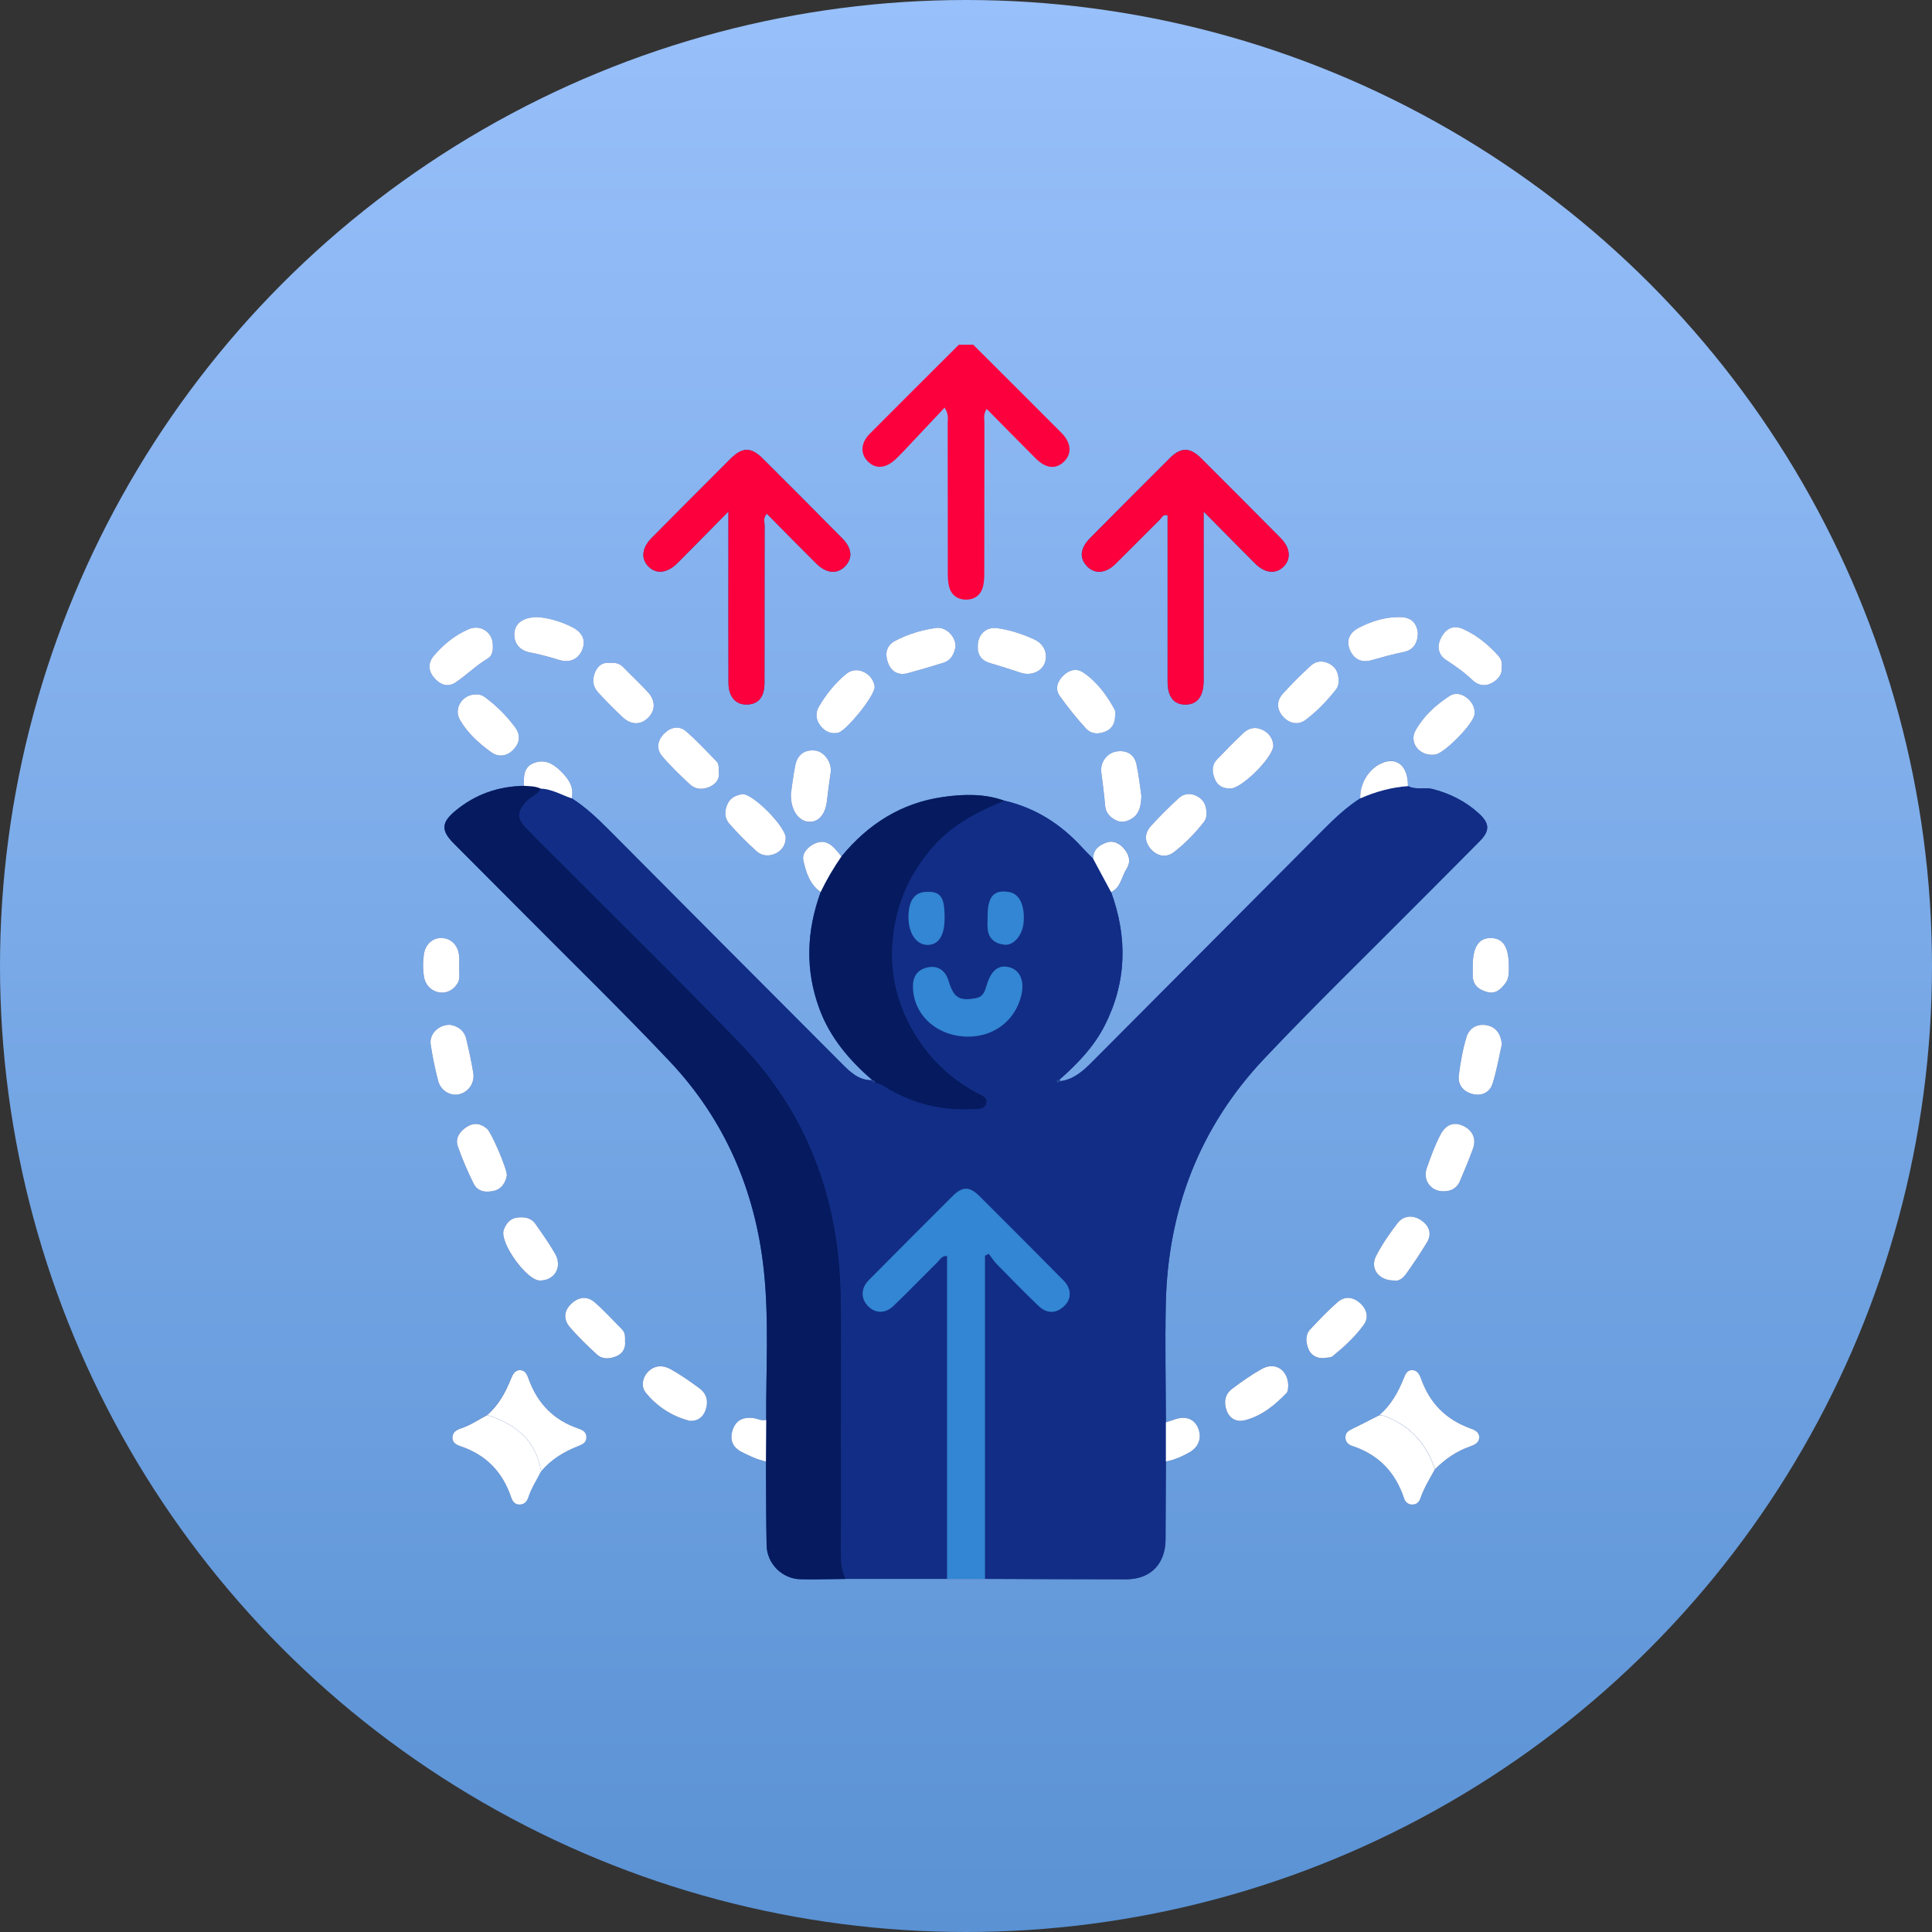<svg width="242" height="242" viewBox="0 0 242 242" fill="none" xmlns="http://www.w3.org/2000/svg">
<rect x="0" y="0" width="242" height="242" fill="#333333" stroke="none"/>
<circle cx="121" cy="121" r="121" fill="url(#paint0_linear_2418_837)"/>
<path d="M172.757 177.281C171.647 177.842 170.549 178.419 169.431 178.96C168.965 179.186 168.542 179.396 168.534 180.018C168.526 180.635 168.916 180.958 169.395 181.116C172.673 182.189 174.792 184.389 175.874 187.655C176.035 188.143 176.401 188.498 177.008 188.454C177.543 188.414 177.793 188.066 177.949 187.618C178.392 186.339 179.104 185.192 179.755 184.018C181.018 182.763 182.446 181.77 184.135 181.184C184.67 180.999 185.225 180.76 185.281 180.127C185.35 179.368 184.706 179.118 184.143 178.916C181.123 177.818 179.084 175.759 178.006 172.724C177.817 172.191 177.563 171.654 176.908 171.626C176.216 171.593 176.011 172.191 175.81 172.699C175.114 174.447 174.193 176.038 172.757 177.285V177.281ZM61.035 177.241C59.937 177.818 58.907 178.524 57.713 178.92C57.182 179.093 56.679 179.392 56.659 180.042C56.639 180.724 57.19 180.982 57.705 181.156C60.854 182.222 62.929 184.341 63.995 187.489C64.156 187.97 64.381 188.418 65 188.45C65.68 188.486 66.006 188.054 66.183 187.505C66.557 186.355 67.228 185.358 67.763 184.292C69.018 182.799 70.623 181.826 72.416 181.124C72.927 180.926 73.462 180.704 73.438 179.993C73.414 179.295 72.871 179.081 72.36 178.904C69.32 177.854 67.321 175.771 66.215 172.772C66.026 172.259 65.833 171.654 65.177 171.618C64.441 171.577 64.196 172.199 63.967 172.764C63.283 174.451 62.414 176.013 61.027 177.232L61.035 177.241ZM105.4 107.271C105.046 106.864 104.724 106.416 104.326 106.056C103.646 105.439 102.89 105.253 101.997 105.693C101.092 106.141 100.437 106.94 100.634 107.804C100.967 109.265 101.43 110.787 102.793 111.736C101.02 116.608 100.823 121.492 102.649 126.405C103.996 130.025 106.417 132.831 109.281 135.313C107.555 135.362 106.453 134.247 105.367 133.158C95.63 123.401 85.898 113.641 76.181 103.865C74.765 102.44 73.309 101.079 71.612 99.998C71.914 98.552 71.218 97.559 70.241 96.591C69.271 95.63 68.25 95.069 66.919 95.549C65.555 96.042 65.599 97.261 65.615 98.427C62.406 98.488 59.535 99.485 57.049 101.548C55.271 103.025 55.219 104.006 56.836 105.637C59.772 108.595 62.724 111.53 65.66 114.489C71.741 120.616 77.934 126.639 83.863 132.911C90.792 140.25 94.621 149.146 95.683 159.161C96.338 165.365 95.936 171.622 95.972 177.854C95.401 178.024 94.906 177.689 94.372 177.624C93.165 177.479 92.204 177.834 91.782 179.109C91.371 180.345 91.773 181.281 92.896 181.862C93.865 182.363 94.862 182.831 95.944 183.065C95.968 186.573 95.952 190.081 96.029 193.584C96.081 195.881 97.991 197.762 100.26 197.807C102.154 197.847 104.052 197.786 105.946 197.77C110.173 197.77 114.404 197.77 118.631 197.77H123.373C129.269 197.786 135.161 197.819 141.057 197.819C144.11 197.819 145.972 195.918 145.996 192.834C146.02 189.576 146.028 186.315 146.04 183.057C147.086 182.871 148.047 182.432 148.96 181.923C150.227 181.221 150.601 179.937 149.998 178.714C149.471 177.644 148.385 177.325 147.026 177.826C146.7 177.947 146.366 178.044 146.036 178.153C146.024 173.224 145.92 168.292 146.024 163.363C146.273 151.576 150.243 141.194 158.339 132.621C164.613 125.977 171.181 119.615 177.62 113.128C180.202 110.529 182.804 107.945 185.378 105.33C186.645 104.042 186.58 103.11 185.245 101.891C183.58 100.369 181.625 99.392 179.458 98.831C178.44 98.569 177.346 98.98 176.365 98.46C176.385 95.937 175.013 94.742 173.071 95.582C171.458 96.28 170.312 98.165 170.392 99.99C168.655 101.1 167.171 102.508 165.719 103.965C156.071 113.669 146.41 123.357 136.754 133.053C135.648 134.163 134.493 135.192 132.857 135.414C132.804 135.358 132.752 135.301 132.704 135.249C134.924 133.283 136.983 131.18 138.354 128.495C141.146 123.03 141.254 117.431 139.175 111.728C140.418 111.163 140.486 109.806 141.117 108.825C141.693 107.933 141.455 107.057 140.844 106.327C140.281 105.657 139.509 105.205 138.596 105.528C137.663 105.859 136.907 106.424 136.955 107.586C136.504 107.126 136.038 106.682 135.608 106.21C132.929 103.259 129.728 101.188 125.818 100.292C123.305 99.384 120.703 99.457 118.141 99.82C112.916 100.555 108.742 103.207 105.412 107.263L105.4 107.271ZM91.243 64.068C91.243 66.297 91.243 68.089 91.243 69.877C91.243 75.104 91.231 80.336 91.251 85.563C91.259 87.363 92.236 88.372 93.744 88.243C95.067 88.126 95.755 87.254 95.759 85.571C95.771 78.983 95.759 72.396 95.775 65.812C95.775 65.364 95.562 64.843 96.053 64.351C98.144 66.458 100.179 68.533 102.238 70.583C103.485 71.823 104.82 71.952 105.798 70.995C106.835 69.982 106.755 68.702 105.5 67.431C102.186 64.076 98.856 60.73 95.51 57.404C94.074 55.979 92.968 56.008 91.512 57.461C88.21 60.758 84.916 64.068 81.63 67.378C80.404 68.618 80.255 69.97 81.208 70.947C82.198 71.964 83.585 71.814 84.876 70.519C86.895 68.493 88.894 66.45 91.247 64.068H91.243ZM150.766 64.085C153.119 66.458 155.154 68.533 157.205 70.583C158.431 71.811 159.783 71.948 160.764 70.987C161.737 70.034 161.625 68.634 160.418 67.415C157.1 64.06 153.77 60.718 150.428 57.388C149.049 56.016 147.91 56.003 146.539 57.368C143.193 60.694 139.867 64.04 136.549 67.391C135.274 68.678 135.161 69.913 136.175 70.951C137.144 71.944 138.499 71.839 139.734 70.62C141.592 68.787 143.414 66.918 145.272 65.086C145.521 64.839 145.686 64.351 146.245 64.561C146.245 71.5 146.245 78.434 146.245 85.373C146.245 87.299 147.026 88.271 148.514 88.255C149.97 88.239 150.746 87.226 150.758 85.309C150.766 83.952 150.758 82.592 150.758 81.236V64.085H150.766ZM179.301 94.544C179.401 94.54 179.602 94.548 179.799 94.516C180.974 94.31 184.573 90.657 184.694 89.474C184.783 88.623 184.372 87.9 183.713 87.395C183.081 86.911 182.265 86.725 181.593 87.161C179.86 88.284 178.323 89.676 177.306 91.493C176.522 92.889 177.6 94.512 179.301 94.548V94.544ZM59.555 86.98C57.91 87.004 56.779 88.732 57.592 90.156C58.545 91.828 59.993 93.115 61.525 94.229C62.374 94.843 63.432 94.786 64.264 93.939C65.129 93.059 65.233 92.07 64.501 91.089C63.424 89.636 62.145 88.368 60.681 87.299C60.339 87.048 59.961 86.964 59.551 86.984L59.555 86.98ZM99.065 99.481C99.045 101.535 100.054 102.88 101.346 102.948C102.552 103.013 103.401 101.996 103.586 100.325C103.718 99.138 103.883 97.951 104.052 96.768C104.225 95.561 103.276 94.136 102.057 94.015C100.811 93.89 99.914 94.54 99.644 95.771C99.347 97.132 99.21 98.524 99.065 99.485V99.481ZM142.967 99.707C142.799 98.581 142.662 97.14 142.352 95.731C142.075 94.48 141.125 93.947 139.891 94.124C138.64 94.302 137.791 95.521 137.944 96.72C138.121 98.1 138.314 99.485 138.423 100.869C138.475 101.531 138.749 102.016 139.235 102.399C139.907 102.928 140.607 103.122 141.451 102.718C142.614 102.161 142.931 101.188 142.967 99.707ZM139.682 89.583C139.666 89.382 139.722 89.091 139.613 88.889C138.616 87.073 137.413 85.409 135.676 84.239C134.815 83.658 133.91 83.928 133.202 84.606C132.446 85.329 132.1 86.285 132.74 87.19C133.749 88.615 134.855 89.983 136.034 91.266C136.689 91.981 137.643 92.013 138.548 91.597C139.38 91.214 139.666 90.5 139.682 89.583ZM61.734 80.808C61.73 79.197 60.202 78.172 58.722 78.806C56.981 79.549 55.545 80.723 54.334 82.156C53.639 82.98 53.626 83.944 54.29 84.784C55.006 85.692 56.019 86.189 57.065 85.486C58.469 84.542 59.675 83.323 61.147 82.447C61.662 82.14 61.779 81.446 61.738 80.808H61.734ZM188.117 83.464C188.185 83.008 188.048 82.548 187.69 82.144C186.436 80.747 185.024 79.573 183.294 78.798C182.1 78.261 181.207 78.701 180.616 79.71C179.989 80.78 180.053 81.946 181.135 82.657C182.313 83.432 183.447 84.223 184.469 85.204C185.128 85.837 186.017 86.027 186.838 85.575C187.594 85.163 188.225 84.554 188.121 83.468L188.117 83.464ZM56.369 128.362C54.917 128.342 53.755 129.521 53.944 130.812C54.165 132.338 54.491 133.856 54.869 135.353C55.183 136.593 56.377 137.315 57.483 137.069C58.686 136.807 59.49 135.644 59.273 134.336C59.032 132.911 58.73 131.495 58.388 130.094C58.119 128.984 57.266 128.512 56.369 128.362ZM76.418 83.028C75.513 82.931 74.898 83.363 74.544 84.191C74.154 85.103 74.25 85.995 74.914 86.721C75.895 87.795 76.921 88.829 77.983 89.826C79.052 90.831 80.263 90.827 81.192 89.902C82.117 88.982 82.137 87.747 81.148 86.681C80.159 85.615 79.093 84.622 78.079 83.577C77.613 83.097 77.062 82.975 76.418 83.028ZM122.476 80.885C122.428 82.043 122.943 82.757 124.085 83.081C125.38 83.444 126.651 83.888 127.938 84.291C129.124 84.663 130.423 84.138 130.842 83.129C131.32 81.975 130.83 80.683 129.603 80.118C128.103 79.423 126.53 78.907 124.889 78.681C123.53 78.495 122.496 79.484 122.476 80.889V80.885ZM167.67 85.288C167.678 84.312 167.336 83.601 166.576 83.173C165.763 82.713 164.882 82.741 164.199 83.367C162.98 84.485 161.798 85.656 160.688 86.887C159.875 87.787 159.895 88.853 160.708 89.761C161.508 90.657 162.618 90.863 163.551 90.16C164.987 89.079 166.242 87.759 167.364 86.334C167.617 86.011 167.694 85.603 167.67 85.288ZM90.052 96.797C90.02 96.155 90.088 95.711 89.783 95.404C88.52 94.116 87.297 92.776 85.934 91.606C85.065 90.863 84.019 91.081 83.215 91.88C82.358 92.732 82.169 93.805 82.958 94.734C84.023 95.993 85.222 97.152 86.441 98.266C87.16 98.924 88.073 98.952 88.974 98.524C89.807 98.125 90.125 97.454 90.056 96.801L90.052 96.797ZM92.988 99.473C92.224 99.614 91.544 99.872 91.166 100.635C90.72 101.531 90.716 102.456 91.355 103.186C92.413 104.393 93.555 105.536 94.742 106.613C95.462 107.267 96.383 107.316 97.267 106.852C97.991 106.472 98.365 105.83 98.418 105.023C98.506 103.651 94.368 99.441 92.988 99.473ZM151.12 101.895C151.128 100.914 150.782 100.207 150.022 99.78C149.205 99.323 148.329 99.356 147.645 99.981C146.426 101.104 145.244 102.27 144.138 103.501C143.325 104.401 143.354 105.471 144.166 106.375C144.966 107.267 146.08 107.469 147.009 106.767C148.441 105.681 149.704 104.365 150.818 102.936C151.072 102.613 151.144 102.206 151.12 101.895ZM188.121 130.784C187.972 129.44 187.357 128.625 186.194 128.415C185.012 128.197 184.03 128.79 183.697 129.872C183.218 131.434 182.928 133.073 182.727 134.7C182.579 135.886 183.294 136.734 184.429 137.029C185.591 137.331 186.604 136.851 186.958 135.717C187.477 134.062 187.767 132.33 188.121 130.78V130.784ZM63.488 147.229C63.512 146.406 61.557 141.881 61.023 141.404C60.214 140.686 59.346 140.573 58.425 141.17C57.556 141.735 57.001 142.571 57.343 143.572C57.889 145.174 58.577 146.736 59.325 148.254C59.856 149.328 60.946 149.397 61.944 149.134C62.893 148.888 63.323 148.06 63.488 147.225V147.229ZM109.558 86.031C109.474 85.389 109.128 84.663 108.291 84.219C107.435 83.767 106.614 83.884 105.914 84.473C104.567 85.611 103.457 86.98 102.576 88.498C102.13 89.269 102.166 90.132 102.757 90.891C103.332 91.622 104.048 91.977 104.985 91.779C105.938 91.577 109.514 87.274 109.558 86.031ZM119.693 80.961C119.721 79.722 118.487 78.471 117.236 78.652C115.454 78.911 113.717 79.423 112.116 80.271C110.99 80.864 110.825 81.918 111.223 82.996C111.633 84.114 112.502 84.651 113.721 84.316C115.213 83.908 116.697 83.476 118.173 83.012C119.15 82.705 119.528 81.898 119.693 80.957V80.961ZM177.604 79.371C177.507 78.124 176.864 77.361 175.54 77.304C173.646 77.224 171.872 77.789 170.223 78.624C169.254 79.117 168.583 80.009 169.025 81.236C169.487 82.515 170.477 83.056 171.76 82.705C173.103 82.338 174.438 81.942 175.806 81.672C177.008 81.438 177.551 80.61 177.604 79.371ZM159.509 93.378C159.461 92.599 159.063 91.9 158.234 91.46C157.313 90.976 156.461 91.153 155.745 91.824C154.615 92.885 153.521 93.991 152.455 95.121C151.743 95.872 151.836 96.784 152.21 97.648C152.572 98.484 153.3 98.775 154.168 98.762C155.556 98.738 159.465 94.895 159.513 93.378H159.509ZM180.753 149.223C181.754 149.251 182.502 148.852 182.892 147.899C183.443 146.555 184.026 145.223 184.513 143.854C184.964 142.587 184.396 141.481 183.13 140.968C181.831 140.44 180.942 141.134 180.411 142.167C179.727 143.499 179.204 144.92 178.71 146.341C178.191 147.834 179.212 149.215 180.753 149.227V149.223ZM67.397 77.304C65.555 77.284 64.538 78.051 64.425 79.234C64.304 80.509 65.032 81.494 66.452 81.748C67.683 81.966 68.865 82.314 70.056 82.673C71.419 83.085 72.517 82.523 72.963 81.292C73.438 79.989 72.73 79.109 71.709 78.584C70.245 77.829 68.652 77.397 67.393 77.308L67.397 77.304ZM161.359 173.612C161.343 171.549 159.694 170.552 158.065 171.46C156.758 172.191 155.52 173.063 154.321 173.967C153.424 174.645 153.259 175.646 153.645 176.688C154.044 177.761 154.941 178.153 155.95 177.89C158.037 177.35 159.67 176.017 161.134 174.492C161.367 174.249 161.327 173.741 161.355 173.612H161.359ZM86.384 177.975C87.438 178.024 88.073 177.495 88.383 176.607C88.749 175.561 88.532 174.572 87.619 173.902C86.449 173.043 85.258 172.195 83.991 171.497C83.086 170.992 82.061 170.96 81.216 171.779C80.412 172.562 80.311 173.721 80.862 174.411C82.278 176.183 84.172 177.39 86.384 177.975ZM67.606 160.396C69.46 160.408 70.478 158.709 69.529 157.05C68.785 155.75 67.912 154.527 67.051 153.296C66.5 152.505 65.644 152.408 64.767 152.517C63.862 152.63 63.379 153.276 63.094 154.055C62.527 155.605 65.949 160.384 67.606 160.396ZM174.575 160.396C175.207 160.562 175.762 160.085 176.172 159.508C177.069 158.249 177.929 156.957 178.73 155.637C179.446 154.454 178.935 153.441 177.929 152.799C176.972 152.19 175.81 152.254 175.078 153.183C174.064 154.475 173.127 155.859 172.371 157.312C171.567 158.854 172.657 160.4 174.575 160.396ZM78.288 167.965C78.308 167.432 78.3 166.923 77.91 166.532C76.78 165.393 75.706 164.199 74.5 163.149C73.543 162.313 72.469 162.447 71.544 163.331C70.574 164.255 70.582 165.337 71.395 166.277C72.441 167.488 73.603 168.602 74.781 169.684C75.477 170.322 76.406 170.221 77.194 169.894C77.983 169.567 78.397 168.861 78.284 167.969L78.288 167.965ZM165.791 170.124C166.178 170.047 166.664 170.092 166.934 169.874C168.361 168.703 169.741 167.444 170.823 165.946C171.474 165.046 171.201 164.009 170.364 163.246C169.471 162.435 168.422 162.342 167.525 163.129C166.322 164.178 165.216 165.345 164.122 166.515C163.467 167.218 163.563 168.138 163.865 168.929C164.167 169.725 164.858 170.165 165.787 170.128L165.791 170.124ZM57.524 121.169C57.524 120.681 57.532 120.33 57.524 119.982C57.487 118.59 56.675 117.617 55.456 117.504C54.314 117.399 53.285 118.198 53.099 119.526C52.971 120.455 52.959 121.436 53.112 122.356C53.289 123.417 54.053 124.18 55.123 124.322C55.987 124.439 56.772 124.007 57.278 123.232C57.721 122.55 57.455 121.767 57.528 121.173L57.524 121.169ZM184.473 120.947C184.473 121.298 184.489 121.649 184.473 121.997C184.409 123.26 185.08 123.922 186.226 124.245C187.365 124.568 188.012 123.886 188.595 123.111C189.038 122.521 188.997 121.799 188.997 121.092C189.001 118.658 188.318 117.528 186.781 117.496C185.241 117.46 184.485 118.59 184.477 120.947H184.473Z" fill="#224392"/>
<path d="M121.907 43.18C125.595 46.861 129.291 50.534 132.963 54.228C134.189 55.459 134.286 56.823 133.297 57.804C132.275 58.817 131.02 58.708 129.741 57.433C127.694 55.394 125.675 53.332 123.592 51.22C123.141 51.919 123.306 52.48 123.306 53.001C123.294 59.241 123.302 65.478 123.29 71.718C123.29 72.315 123.274 72.937 123.121 73.51C122.844 74.556 122.051 75.113 121.01 75.113C119.968 75.113 119.172 74.564 118.89 73.518C118.738 72.949 118.721 72.327 118.721 71.726C118.709 65.486 118.721 59.249 118.705 53.009C118.705 52.484 118.866 51.927 118.323 51.059C116.57 52.924 114.901 54.7 113.228 56.472C112.882 56.835 112.528 57.194 112.162 57.538C110.939 58.688 109.688 58.781 108.707 57.8C107.746 56.839 107.798 55.487 108.94 54.337C112.648 50.607 116.381 46.897 120.101 43.18C120.704 43.18 121.303 43.18 121.907 43.18Z" fill="#FC003D"/>
<path d="M132.854 135.423C134.491 135.201 135.645 134.172 136.751 133.062C146.408 123.366 156.072 113.679 165.717 103.975C167.169 102.518 168.649 101.109 170.39 99.999C172.301 99.163 174.279 98.61 176.367 98.465C177.352 98.986 178.446 98.574 179.459 98.836C181.631 99.397 183.582 100.374 185.247 101.896C186.582 103.115 186.642 104.047 185.38 105.335C182.81 107.951 180.207 110.53 177.621 113.134C171.182 119.62 164.615 125.982 158.341 132.626C150.245 141.2 146.271 151.582 146.026 163.368C145.921 168.297 146.026 173.225 146.038 178.158C146.038 179.793 146.038 181.424 146.038 183.058C146.022 186.316 146.018 189.577 145.994 192.835C145.974 195.915 144.107 197.816 141.055 197.82C135.159 197.82 129.267 197.792 123.371 197.771C123.371 184.273 123.371 170.775 123.371 157.281L123.857 157.043C124.191 157.479 124.485 157.955 124.863 158.343C126.584 160.103 128.306 161.867 130.083 163.57C131.173 164.611 132.412 164.527 133.401 163.481C134.23 162.605 134.19 161.382 133.228 160.405C129.729 156.869 126.222 153.341 122.695 149.834C121.452 148.599 120.564 148.586 119.337 149.805C115.81 153.309 112.303 156.841 108.804 160.373C107.83 161.358 107.818 162.646 108.711 163.578C109.62 164.523 110.875 164.575 111.921 163.566C113.803 161.754 115.613 159.868 117.475 158.036C117.772 157.745 117.97 157.261 118.633 157.317V197.767C114.406 197.767 110.175 197.767 105.948 197.767C105.478 196.851 105.345 195.882 105.345 194.857C105.365 184.891 105.345 174.925 105.361 164.959C105.365 161.798 105.248 158.662 104.794 155.517C103.41 145.922 99.409 137.595 92.72 130.672C85.111 122.797 77.285 115.128 69.555 107.365C68.312 106.118 67.049 104.895 65.838 103.619C64.749 102.469 64.813 101.674 65.855 100.467C66.418 99.817 67.335 99.583 67.741 98.772C69.144 98.824 70.335 99.559 71.618 99.991C73.315 101.072 74.771 102.437 76.187 103.858C85.903 113.634 95.636 123.394 105.373 133.151C106.459 134.241 107.565 135.355 109.286 135.306L109.258 135.274C109.194 135.569 109.427 135.548 109.592 135.601C109.918 135.718 110.28 135.774 110.565 135.956C113.956 138.12 117.648 139.113 121.666 138.923C122.418 138.887 123.343 139.044 123.556 138.128C123.737 137.341 122.848 137.151 122.301 136.852C119.631 135.383 117.342 133.429 115.573 130.975C112.504 126.716 111.205 121.978 111.945 116.678C112.512 112.613 114.181 109.141 116.843 106.086C119.281 103.288 122.458 101.654 125.812 100.293C129.721 101.189 132.923 103.26 135.601 106.211C136.032 106.687 136.498 107.131 136.949 107.587C137.689 108.968 138.433 110.344 139.173 111.725C141.252 117.428 141.143 123.027 138.352 128.493C136.981 131.177 134.922 133.28 132.702 135.246C132.565 135.294 132.279 135.254 132.388 135.488C132.456 135.637 132.718 135.573 132.858 135.415L132.854 135.423ZM121.324 129.845C124.589 129.833 127.216 127.758 127.94 124.618C128.338 122.89 127.771 121.55 126.476 121.178C125.104 120.783 124.143 121.538 123.592 123.427C123.379 124.157 123.17 124.864 122.245 125.037C120.165 125.429 119.45 124.973 118.83 122.906C118.476 121.723 117.644 120.956 116.381 121.154C115.142 121.348 114.37 122.091 114.362 123.528C114.35 127.1 117.354 129.865 121.328 129.849L121.324 129.845ZM118.315 114.869C118.315 112.298 117.768 111.596 115.89 111.729C114.523 111.826 113.827 112.859 113.799 114.821C113.771 116.888 114.78 118.373 116.204 118.357C117.575 118.345 118.315 117.174 118.315 115.023C118.315 114.974 118.315 114.922 118.315 114.873V114.869ZM123.705 114.869C123.705 115.37 123.664 115.874 123.713 116.371C123.837 117.622 124.694 118.212 125.808 118.329C126.986 118.45 128.076 117.11 128.205 115.555C128.386 113.424 127.698 111.967 126.407 111.741C124.465 111.402 123.693 112.294 123.701 114.873L123.705 114.869Z" fill="#122D86"/>
<path d="M67.735 98.784C67.329 99.596 66.412 99.826 65.849 100.48C64.808 101.687 64.743 102.482 65.833 103.632C67.044 104.908 68.306 106.131 69.549 107.378C77.279 115.136 85.106 122.806 92.715 130.685C99.403 137.608 103.405 145.935 104.789 155.53C105.243 158.674 105.36 161.811 105.356 164.971C105.34 174.938 105.356 184.904 105.34 194.87C105.34 195.899 105.472 196.868 105.943 197.78C104.049 197.796 102.15 197.857 100.256 197.817C97.988 197.768 96.077 195.887 96.025 193.594C95.945 190.091 95.965 186.583 95.941 183.075C95.953 181.34 95.961 179.604 95.973 177.868C95.937 171.636 96.343 165.383 95.683 159.175C94.621 149.156 90.797 140.26 83.863 132.925C77.935 126.653 71.741 120.63 65.66 114.503C62.724 111.544 59.768 108.609 56.836 105.651C55.219 104.02 55.272 103.039 57.049 101.562C59.531 99.499 62.407 98.502 65.616 98.441C66.336 98.482 67.064 98.47 67.735 98.793V98.784Z" fill="#051A5F"/>
<path d="M125.815 100.305C122.46 101.666 119.287 103.296 116.846 106.098C114.183 109.153 112.514 112.625 111.947 116.69C111.207 121.99 112.51 126.729 115.575 130.987C117.345 133.441 119.633 135.395 122.304 136.864C122.847 137.163 123.739 137.353 123.558 138.14C123.345 139.056 122.42 138.899 121.668 138.935C117.65 139.129 113.958 138.132 110.568 135.968C110.282 135.786 109.92 135.726 109.595 135.613C109.595 135.387 109.446 135.318 109.261 135.286L109.289 135.318C106.429 132.836 104.004 130.03 102.657 126.41C100.831 121.497 101.024 116.613 102.802 111.741C103.546 110.179 104.427 108.697 105.408 107.276C108.738 103.22 112.917 100.568 118.137 99.833C120.699 99.474 123.301 99.397 125.815 100.305Z" fill="#051A5F"/>
<path d="M118.635 197.772V157.322C117.971 157.266 117.77 157.75 117.476 158.041C115.618 159.877 113.804 161.758 111.922 163.571C110.876 164.576 109.622 164.527 108.713 163.583C107.82 162.654 107.832 161.363 108.805 160.378C112.304 156.842 115.811 153.314 119.338 149.81C120.565 148.591 121.454 148.599 122.697 149.838C126.224 153.346 129.731 156.874 133.23 160.41C134.195 161.383 134.231 162.61 133.403 163.486C132.409 164.535 131.171 164.62 130.085 163.575C128.307 161.871 126.59 160.107 124.864 158.347C124.482 157.96 124.189 157.484 123.859 157.048L123.372 157.286C123.372 170.784 123.372 184.282 123.372 197.776C121.792 197.776 120.211 197.776 118.631 197.776L118.635 197.772Z" fill="#3286D3"/>
<path d="M91.243 64.066C88.894 66.448 86.891 68.49 84.873 70.517C83.582 71.812 82.194 71.962 81.205 70.945C80.255 69.968 80.4 68.611 81.627 67.376C84.913 64.062 88.207 60.756 91.508 57.458C92.964 56.001 94.07 55.973 95.506 57.402C98.852 60.728 102.182 64.07 105.496 67.429C106.755 68.7 106.832 69.98 105.794 70.993C104.813 71.95 103.482 71.816 102.235 70.581C100.172 68.531 98.136 66.456 96.049 64.349C95.558 64.841 95.772 65.362 95.772 65.81C95.756 72.398 95.768 78.985 95.756 85.569C95.756 87.248 95.064 88.124 93.741 88.241C92.233 88.374 91.255 87.361 91.247 85.561C91.227 80.333 91.239 75.102 91.239 69.875C91.239 68.087 91.239 66.298 91.239 64.066H91.243Z" fill="#FC003D"/>
<path d="M150.77 64.085V81.236C150.77 82.592 150.778 83.952 150.77 85.309C150.758 87.226 149.978 88.239 148.526 88.255C147.038 88.271 146.258 87.299 146.258 85.373C146.25 78.439 146.258 71.5 146.258 64.561C145.699 64.347 145.53 64.839 145.284 65.086C143.426 66.918 141.604 68.787 139.746 70.62C138.512 71.839 137.156 71.944 136.187 70.951C135.178 69.913 135.286 68.678 136.561 67.391C139.883 64.04 143.209 60.694 146.551 57.368C147.923 56.003 149.061 56.016 150.44 57.388C153.783 60.718 157.113 64.06 160.431 67.415C161.637 68.634 161.75 70.034 160.777 70.987C159.795 71.948 158.448 71.811 157.217 70.583C155.162 68.533 153.127 66.458 150.778 64.085H150.77Z" fill="#FC003D"/>
<path d="M67.773 184.298C67.238 185.364 66.566 186.361 66.192 187.511C66.015 188.056 65.689 188.492 65.01 188.456C64.39 188.423 64.165 187.971 64.004 187.495C62.938 184.35 60.863 182.227 57.714 181.162C57.199 180.988 56.648 180.73 56.669 180.047C56.689 179.394 57.187 179.099 57.722 178.925C58.917 178.534 59.946 177.823 61.044 177.246C64.567 178.368 67.137 180.407 67.781 184.302L67.773 184.298Z" fill="white"/>
<path d="M179.748 184.02C179.101 185.194 178.385 186.341 177.943 187.62C177.786 188.068 177.54 188.415 177.001 188.456C176.394 188.5 176.028 188.145 175.867 187.657C174.785 184.391 172.666 182.195 169.388 181.117C168.914 180.96 168.519 180.641 168.527 180.019C168.536 179.398 168.958 179.188 169.424 178.962C170.542 178.417 171.644 177.844 172.75 177.283C173.277 177.238 173.712 177.48 174.17 177.686C176.993 178.946 178.755 181.138 179.74 184.02H179.748Z" fill="white"/>
<path d="M67.776 184.297C67.136 180.402 64.562 178.364 61.039 177.241C62.427 176.022 63.295 174.46 63.979 172.769C64.208 172.204 64.454 171.586 65.19 171.623C65.845 171.659 66.038 172.264 66.227 172.777C67.329 175.78 69.328 177.863 72.373 178.909C72.887 179.086 73.43 179.3 73.451 179.998C73.475 180.709 72.936 180.931 72.429 181.129C70.635 181.831 69.031 182.804 67.776 184.297Z" fill="white"/>
<path d="M179.748 184.018C178.762 181.136 177.001 178.944 174.178 177.685C173.719 177.479 173.281 177.237 172.758 177.281C174.194 176.034 175.115 174.444 175.81 172.696C176.011 172.187 176.213 171.594 176.908 171.622C177.56 171.65 177.817 172.191 178.006 172.72C179.08 175.755 181.123 177.814 184.144 178.912C184.703 179.114 185.346 179.364 185.282 180.123C185.226 180.757 184.67 180.995 184.136 181.181C182.446 181.766 181.019 182.763 179.756 184.014L179.748 184.018Z" fill="white"/>
<path d="M179.302 94.546C177.601 94.506 176.523 92.888 177.308 91.491C178.325 89.674 179.861 88.282 181.595 87.16C182.267 86.724 183.083 86.909 183.714 87.394C184.374 87.898 184.784 88.621 184.696 89.473C184.575 90.655 180.976 94.312 179.801 94.514C179.604 94.546 179.403 94.538 179.302 94.542V94.546Z" fill="white"/>
<path d="M59.556 86.98C59.971 86.956 60.345 87.045 60.687 87.295C62.151 88.365 63.429 89.632 64.507 91.085C65.235 92.066 65.135 93.055 64.27 93.935C63.438 94.783 62.376 94.84 61.531 94.226C59.995 93.116 58.551 91.828 57.598 90.153C56.785 88.732 57.916 87.005 59.56 86.98H59.556Z" fill="white"/>
<path d="M99.063 99.476C99.208 98.519 99.348 97.123 99.642 95.763C99.911 94.531 100.808 93.885 102.055 94.007C103.278 94.128 104.223 95.553 104.05 96.76C103.881 97.942 103.712 99.125 103.583 100.316C103.398 101.987 102.55 103.004 101.343 102.939C100.052 102.871 99.043 101.531 99.063 99.472V99.476Z" fill="white"/>
<path d="M142.967 99.704C142.931 101.186 142.613 102.159 141.451 102.716C140.606 103.119 139.902 102.926 139.235 102.397C138.748 102.013 138.474 101.529 138.422 100.867C138.314 99.478 138.116 98.098 137.944 96.718C137.791 95.519 138.639 94.3 139.89 94.122C141.125 93.948 142.078 94.477 142.351 95.728C142.661 97.133 142.802 98.578 142.967 99.704Z" fill="white"/>
<path d="M139.686 89.579C139.67 90.495 139.385 91.209 138.552 91.593C137.647 92.009 136.694 91.976 136.038 91.262C134.856 89.978 133.754 88.61 132.745 87.185C132.105 86.281 132.451 85.324 133.207 84.602C133.919 83.923 134.82 83.657 135.68 84.234C137.418 85.405 138.62 87.068 139.618 88.884C139.726 89.086 139.67 89.377 139.686 89.579Z" fill="white"/>
<path d="M61.731 80.809C61.776 81.447 61.659 82.141 61.144 82.448C59.668 83.323 58.462 84.543 57.062 85.487C56.02 86.189 55.003 85.693 54.287 84.785C53.627 83.945 53.636 82.98 54.331 82.157C55.542 80.724 56.978 79.549 58.719 78.807C60.199 78.173 61.727 79.202 61.731 80.809Z" fill="white"/>
<path d="M188.112 83.467C188.217 84.553 187.585 85.163 186.829 85.574C186.005 86.022 185.12 85.837 184.46 85.203C183.439 84.222 182.305 83.431 181.126 82.656C180.044 81.945 179.98 80.779 180.607 79.709C181.199 78.7 182.092 78.26 183.286 78.797C185.015 79.572 186.427 80.747 187.682 82.143C188.044 82.547 188.181 83.007 188.108 83.463L188.112 83.467Z" fill="white"/>
<path d="M56.371 128.364C57.268 128.513 58.117 128.989 58.39 130.095C58.732 131.5 59.034 132.913 59.275 134.338C59.496 135.645 58.688 136.804 57.485 137.07C56.379 137.313 55.185 136.594 54.871 135.355C54.493 133.857 54.167 132.34 53.946 130.814C53.757 129.522 54.919 128.343 56.371 128.364Z" fill="white"/>
<path d="M76.416 83.029C77.06 82.977 77.615 83.098 78.077 83.578C79.091 84.624 80.157 85.617 81.146 86.682C82.131 87.748 82.115 88.983 81.19 89.903C80.261 90.828 79.051 90.832 77.981 89.827C76.919 88.829 75.894 87.796 74.912 86.722C74.249 85.996 74.152 85.104 74.542 84.192C74.896 83.364 75.511 82.932 76.416 83.029Z" fill="white"/>
<path d="M122.475 80.883C122.491 79.482 123.525 78.493 124.884 78.679C126.525 78.901 128.098 79.421 129.598 80.116C130.825 80.685 131.315 81.972 130.837 83.127C130.419 84.14 129.119 84.661 127.933 84.289C126.65 83.886 125.375 83.442 124.08 83.079C122.938 82.76 122.427 82.045 122.471 80.883H122.475Z" fill="white"/>
<path d="M167.671 85.289C167.691 85.604 167.615 86.012 167.365 86.335C166.247 87.759 164.993 89.079 163.553 90.161C162.62 90.864 161.51 90.654 160.709 89.762C159.897 88.853 159.877 87.788 160.689 86.888C161.799 85.656 162.978 84.486 164.2 83.368C164.884 82.742 165.765 82.714 166.577 83.174C167.337 83.602 167.679 84.312 167.671 85.289Z" fill="white"/>
<path d="M90.051 96.797C90.124 97.451 89.806 98.125 88.969 98.52C88.068 98.948 87.155 98.92 86.435 98.262C85.217 97.148 84.018 95.99 82.953 94.73C82.164 93.802 82.353 92.728 83.21 91.876C84.014 91.077 85.064 90.855 85.929 91.602C87.292 92.772 88.515 94.112 89.778 95.4C90.079 95.707 90.015 96.151 90.047 96.793L90.051 96.797Z" fill="white"/>
<path d="M92.989 99.469C94.369 99.437 98.507 103.647 98.419 105.019C98.366 105.822 97.992 106.464 97.268 106.848C96.388 107.312 95.463 107.263 94.743 106.61C93.552 105.532 92.414 104.389 91.356 103.183C90.717 102.452 90.721 101.528 91.167 100.631C91.545 99.869 92.225 99.61 92.989 99.469Z" fill="white"/>
<path d="M151.12 101.891C151.14 102.202 151.068 102.609 150.819 102.932C149.705 104.361 148.442 105.673 147.01 106.763C146.081 107.465 144.967 107.263 144.167 106.371C143.354 105.467 143.326 104.402 144.138 103.497C145.244 102.266 146.427 101.1 147.645 99.978C148.329 99.348 149.21 99.32 150.022 99.776C150.782 100.204 151.128 100.91 151.12 101.891Z" fill="white"/>
<path d="M188.124 130.78C187.77 132.33 187.484 134.058 186.961 135.717C186.607 136.847 185.594 137.331 184.432 137.029C183.298 136.734 182.582 135.886 182.73 134.699C182.932 133.073 183.221 131.434 183.7 129.872C184.034 128.79 185.015 128.201 186.197 128.415C187.356 128.629 187.975 129.44 188.124 130.784V130.78Z" fill="white"/>
<path d="M63.489 147.229C63.325 148.064 62.894 148.892 61.945 149.138C60.947 149.396 59.858 149.328 59.327 148.258C58.579 146.74 57.891 145.178 57.344 143.576C57.002 142.579 57.561 141.739 58.426 141.174C59.343 140.577 60.212 140.69 61.024 141.408C61.559 141.88 63.517 146.405 63.489 147.233V147.229Z" fill="white"/>
<path d="M109.561 86.033C109.517 87.277 105.942 91.58 104.988 91.781C104.051 91.979 103.331 91.624 102.76 90.893C102.165 90.135 102.129 89.271 102.579 88.5C103.464 86.978 104.57 85.61 105.917 84.475C106.617 83.886 107.434 83.769 108.294 84.221C109.131 84.665 109.477 85.392 109.561 86.033Z" fill="white"/>
<path d="M119.693 80.959C119.528 81.9 119.15 82.707 118.172 83.014C116.696 83.478 115.212 83.91 113.72 84.318C112.502 84.649 111.633 84.116 111.223 82.998C110.825 81.92 110.993 80.866 112.116 80.273C113.716 79.425 115.454 78.913 117.235 78.654C118.482 78.473 119.717 79.724 119.693 80.963V80.959Z" fill="white"/>
<path d="M177.6 79.371C177.552 80.615 177.005 81.438 175.803 81.672C174.431 81.943 173.1 82.338 171.757 82.706C170.478 83.057 169.484 82.516 169.022 81.236C168.579 80.009 169.251 79.117 170.22 78.624C171.869 77.785 173.643 77.224 175.537 77.305C176.86 77.361 177.504 78.124 177.6 79.371Z" fill="white"/>
<path d="M159.504 93.38C159.46 94.897 155.547 98.74 154.159 98.764C153.291 98.781 152.563 98.486 152.201 97.65C151.827 96.782 151.734 95.874 152.446 95.123C153.516 93.997 154.606 92.891 155.736 91.826C156.448 91.156 157.304 90.978 158.225 91.462C159.054 91.898 159.452 92.601 159.5 93.38H159.504Z" fill="white"/>
<path d="M180.754 149.222C179.213 149.21 178.192 147.825 178.711 146.336C179.201 144.919 179.728 143.494 180.412 142.162C180.943 141.128 181.832 140.434 183.131 140.963C184.397 141.476 184.965 142.586 184.514 143.849C184.027 145.217 183.448 146.549 182.893 147.894C182.503 148.846 181.751 149.246 180.75 149.218L180.754 149.222Z" fill="white"/>
<path d="M67.399 77.305C68.658 77.394 70.254 77.83 71.714 78.581C72.732 79.106 73.444 79.99 72.969 81.289C72.519 82.52 71.425 83.082 70.061 82.67C68.871 82.311 67.689 81.967 66.458 81.745C65.038 81.491 64.31 80.506 64.431 79.231C64.543 78.048 65.561 77.281 67.403 77.301L67.399 77.305Z" fill="white"/>
<path d="M161.361 173.614C161.332 173.739 161.373 174.251 161.139 174.494C159.675 176.015 158.042 177.351 155.955 177.892C154.946 178.155 154.049 177.763 153.651 176.689C153.261 175.644 153.429 174.647 154.326 173.969C155.521 173.065 156.76 172.193 158.071 171.462C159.695 170.554 161.348 171.551 161.365 173.614H161.361Z" fill="white"/>
<path d="M86.387 177.977C84.171 177.392 82.281 176.185 80.865 174.413C80.314 173.727 80.415 172.564 81.219 171.781C82.064 170.962 83.089 170.998 83.994 171.499C85.261 172.201 86.451 173.045 87.622 173.904C88.535 174.575 88.748 175.559 88.386 176.609C88.076 177.493 87.441 178.026 86.387 177.977Z" fill="white"/>
<path d="M67.61 160.396C65.953 160.384 62.531 155.601 63.098 154.055C63.383 153.276 63.866 152.63 64.771 152.517C65.652 152.408 66.504 152.509 67.055 153.296C67.916 154.523 68.789 155.75 69.533 157.05C70.482 158.709 69.464 160.408 67.61 160.396Z" fill="white"/>
<path d="M174.577 160.392C172.658 160.392 171.569 158.851 172.373 157.309C173.133 155.855 174.066 154.471 175.08 153.179C175.812 152.251 176.974 152.186 177.931 152.796C178.937 153.438 179.447 154.451 178.731 155.633C177.931 156.957 177.066 158.245 176.174 159.504C175.763 160.082 175.208 160.558 174.577 160.392Z" fill="white"/>
<path d="M78.289 167.961C78.401 168.853 77.987 169.56 77.199 169.886C76.415 170.213 75.482 170.314 74.786 169.677C73.607 168.595 72.445 167.481 71.4 166.27C70.587 165.329 70.579 164.247 71.548 163.323C72.473 162.439 73.547 162.306 74.504 163.141C75.707 164.191 76.785 165.39 77.915 166.524C78.305 166.916 78.309 167.424 78.293 167.957L78.289 167.961Z" fill="white"/>
<path d="M165.792 170.12C164.863 170.156 164.171 169.716 163.87 168.921C163.568 168.13 163.471 167.209 164.127 166.507C165.221 165.34 166.327 164.174 167.529 163.12C168.43 162.333 169.476 162.43 170.369 163.237C171.205 163.996 171.479 165.034 170.827 165.938C169.745 167.435 168.37 168.695 166.938 169.865C166.669 170.087 166.182 170.039 165.796 170.115L165.792 170.12Z" fill="white"/>
<path d="M57.527 121.171C57.454 121.768 57.724 122.547 57.277 123.229C56.775 124.004 55.986 124.436 55.122 124.319C54.052 124.178 53.292 123.415 53.111 122.353C52.954 121.433 52.966 120.452 53.099 119.524C53.284 118.196 54.313 117.396 55.455 117.501C56.674 117.614 57.486 118.587 57.523 119.98C57.531 120.331 57.523 120.678 57.523 121.167L57.527 121.171Z" fill="white"/>
<path d="M184.477 120.948C184.485 118.591 185.241 117.461 186.781 117.497C188.313 117.533 189.001 118.663 188.997 121.093C188.997 121.8 189.033 122.522 188.595 123.112C188.016 123.887 187.364 124.569 186.226 124.246C185.084 123.919 184.412 123.257 184.472 121.998C184.489 121.646 184.472 121.299 184.472 120.948H184.477Z" fill="white"/>
<path d="M95.971 177.858C95.959 179.594 95.951 181.33 95.939 183.065C94.857 182.831 93.864 182.363 92.89 181.863C91.768 181.285 91.37 180.349 91.776 179.11C92.199 177.834 93.16 177.479 94.366 177.624C94.901 177.689 95.396 178.024 95.967 177.854L95.971 177.858Z" fill="white"/>
<path d="M139.167 111.737C138.427 110.356 137.683 108.976 136.943 107.599C136.899 106.437 137.651 105.872 138.584 105.541C139.497 105.218 140.269 105.666 140.832 106.34C141.444 107.071 141.681 107.946 141.106 108.839C140.474 109.815 140.406 111.176 139.163 111.741L139.167 111.737Z" fill="white"/>
<path d="M146.039 183.058C146.039 181.423 146.039 179.793 146.039 178.158C146.369 178.049 146.703 177.952 147.028 177.831C148.388 177.326 149.474 177.649 150.001 178.719C150.604 179.938 150.23 181.221 148.963 181.928C148.05 182.436 147.089 182.876 146.043 183.062L146.039 183.058Z" fill="white"/>
<path d="M105.399 107.27C104.417 108.691 103.537 110.172 102.793 111.734C101.429 110.786 100.967 109.268 100.633 107.803C100.436 106.939 101.091 106.14 101.996 105.692C102.889 105.252 103.645 105.433 104.325 106.055C104.723 106.418 105.045 106.862 105.399 107.27Z" fill="white"/>
<path d="M176.363 98.469C174.28 98.614 172.297 99.167 170.387 100.002C170.306 98.174 171.453 96.293 173.065 95.595C175.012 94.755 176.379 95.95 176.359 98.473L176.363 98.469Z" fill="white"/>
<path d="M67.736 98.783C67.064 98.46 66.337 98.472 65.617 98.432C65.605 97.265 65.556 96.046 66.92 95.554C68.251 95.074 69.272 95.635 70.242 96.595C71.219 97.564 71.919 98.553 71.613 100.002C70.326 99.57 69.136 98.836 67.736 98.783Z" fill="white"/>
<path d="M121.325 129.843C117.356 129.855 114.347 127.09 114.359 123.522C114.363 122.085 115.136 121.346 116.378 121.148C117.645 120.95 118.474 121.717 118.828 122.9C119.447 124.971 120.167 125.427 122.242 125.031C123.167 124.858 123.376 124.147 123.59 123.421C124.145 121.532 125.106 120.777 126.473 121.172C127.768 121.544 128.339 122.884 127.937 124.612C127.209 127.756 124.583 129.831 121.321 129.839L121.325 129.843Z" fill="#3286D3"/>
<path d="M118.314 114.871C118.314 114.919 118.314 114.972 118.314 115.02C118.314 117.172 117.574 118.342 116.202 118.354C114.783 118.37 113.773 116.885 113.797 114.818C113.821 112.857 114.521 111.823 115.889 111.726C117.771 111.593 118.314 112.296 118.314 114.867V114.871Z" fill="#3286D3"/>
<path d="M123.707 114.875C123.699 112.291 124.471 111.399 126.414 111.742C127.705 111.968 128.392 113.429 128.211 115.557C128.079 117.111 126.993 118.455 125.814 118.33C124.696 118.213 123.844 117.623 123.719 116.372C123.671 115.876 123.711 115.371 123.711 114.87L123.707 114.875Z" fill="#3286D3"/>
<path d="M132.858 135.423C132.717 135.581 132.456 135.645 132.387 135.496C132.279 135.262 132.564 135.306 132.701 135.254C132.753 135.31 132.806 135.367 132.854 135.419L132.858 135.423Z" fill="#224392"/>
<path d="M109.254 135.285C109.439 135.317 109.588 135.386 109.588 135.612C109.423 135.56 109.186 135.58 109.254 135.285Z" fill="#224392"/>
<defs>
<linearGradient id="paint0_linear_2418_837" x1="121" y1="0" x2="121" y2="242" gradientUnits="userSpaceOnUse">
<stop stop-color="#98C0FA"/>
<stop offset="1" stop-color="#5A92D4"/>
</linearGradient>
</defs>
</svg>
